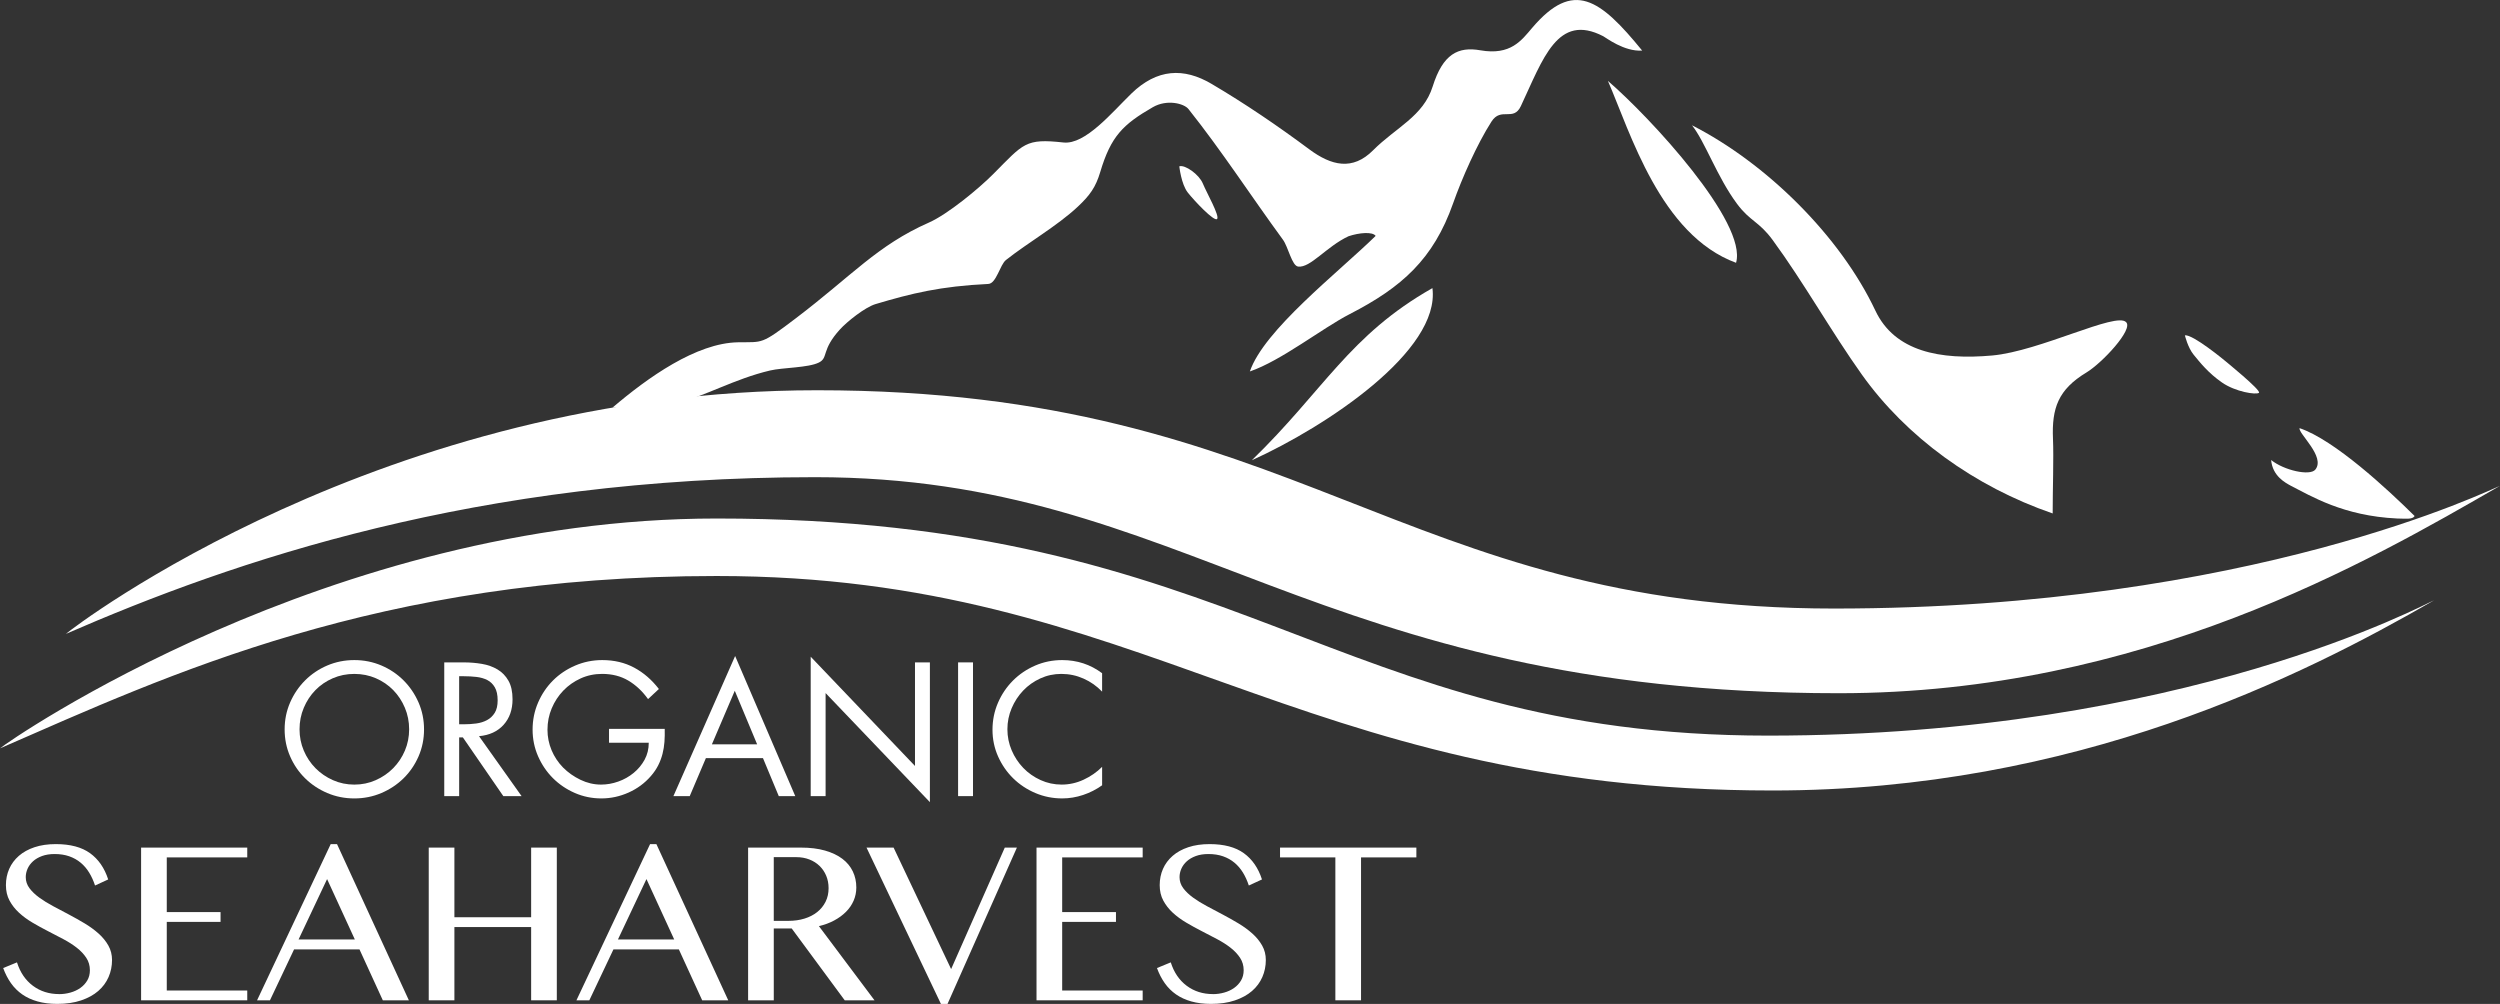 <?xml version="1.0" encoding="UTF-8"?><svg id="Layer_2" xmlns="http://www.w3.org/2000/svg" viewBox="0 0 299.801 120.391"><rect x="0" y="0" width="299.801" height="120.391" fill="#333333" stroke="none"/><defs><style>.cls-1{fill:#fff;}</style></defs><g id="Layer_1-2"><g><g><path class="cls-1" d="M42.492,79.157c1.148,0,2.23,.217,3.244,.648,1.014,.433,1.9,1.029,2.659,1.787,.758,.758,1.357,1.641,1.797,2.648,.439,1.007,.659,2.085,.659,3.233s-.22,2.227-.659,3.234c-.44,1.007-1.039,1.882-1.797,2.627-.759,.744-1.645,1.333-2.659,1.766-1.014,.432-2.095,.648-3.244,.648s-2.23-.216-3.244-.648c-1.014-.432-1.9-1.021-2.659-1.766-.759-.744-1.358-1.62-1.797-2.627-.44-1.007-.659-2.085-.659-3.234s.22-2.226,.659-3.233c.439-1.006,1.038-1.889,1.797-2.648,.758-.758,1.645-1.354,2.659-1.787,1.014-.432,2.095-.648,3.244-.648Zm0,1.659c-.922,0-1.784,.174-2.584,.521-.801,.348-1.496,.822-2.084,1.425-.589,.603-1.053,1.308-1.393,2.117-.34,.808-.51,1.666-.51,2.574,0,.908,.17,1.762,.51,2.563,.341,.801,.808,1.503,1.404,2.106,.596,.602,1.294,1.081,2.095,1.436,.801,.354,1.655,.532,2.563,.532,.907,0,1.762-.177,2.563-.532,.801-.354,1.5-.833,2.095-1.436,.596-.603,1.063-1.304,1.404-2.106,.34-.801,.51-1.655,.51-2.563,0-.907-.17-1.766-.51-2.574-.341-.808-.805-1.514-1.393-2.117-.588-.602-1.283-1.077-2.084-1.425-.801-.348-1.663-.521-2.584-.521Z"/><path class="cls-1" d="M55.062,95.471h-1.787v-16.038h2.319c.766,0,1.499,.06,2.201,.181,.702,.12,1.326,.344,1.872,.67,.546,.327,.982,.777,1.308,1.351,.326,.575,.489,1.315,.489,2.223,0,1.248-.358,2.269-1.074,3.063-.716,.794-1.698,1.248-2.946,1.361l5.105,7.189h-2.191l-4.849-7.04h-.447v7.04Zm0-8.614h.553c.511,0,1.007-.032,1.489-.096s.915-.198,1.298-.404c.383-.205,.691-.496,.925-.872s.351-.875,.351-1.5c0-.652-.114-1.173-.341-1.563-.227-.39-.528-.68-.904-.872-.376-.192-.808-.315-1.298-.372-.489-.056-1.003-.085-1.542-.085h-.532v5.764Z"/><path class="cls-1" d="M79.714,87.41c.014,.538,.003,1.056-.032,1.552-.036,.496-.114,.979-.234,1.446-.12,.468-.291,.922-.51,1.361-.22,.439-.514,.872-.883,1.297-.737,.851-1.631,1.51-2.68,1.979-1.05,.468-2.134,.702-3.254,.702-1.134,0-2.201-.22-3.201-.659-1-.439-1.872-1.032-2.616-1.776-.745-.745-1.337-1.617-1.776-2.616-.44-1-.659-2.066-.659-3.201,0-1.149,.22-2.23,.659-3.244,.439-1.014,1.035-1.897,1.787-2.648,.751-.751,1.638-1.347,2.659-1.787,1.021-.439,2.106-.659,3.254-.659,1.418,0,2.691,.301,3.818,.904,1.127,.603,2.116,1.457,2.967,2.563l-1.298,1.212c-.68-.949-1.471-1.691-2.372-2.223s-1.946-.798-3.137-.798c-.922,0-1.78,.181-2.574,.542-.794,.362-1.486,.847-2.074,1.457-.589,.61-1.053,1.319-1.393,2.127-.34,.808-.51,1.666-.51,2.574,0,.851,.163,1.666,.489,2.446,.326,.78,.787,1.475,1.383,2.085,.596,.596,1.29,1.085,2.084,1.468s1.617,.575,2.467,.575c.695,0,1.383-.12,2.063-.362,.681-.24,1.294-.585,1.84-1.032,.546-.446,.985-.975,1.319-1.584,.333-.61,.5-1.29,.5-2.042h-4.765v-1.659h6.679Z"/><path class="cls-1" d="M84.649,90.919l-1.936,4.552h-1.957l7.402-16.803,7.211,16.803h-1.978l-1.893-4.552h-6.849Zm3.467-8.083l-2.744,6.424h5.424l-2.68-6.424Z"/><path class="cls-1" d="M97.219,78.753l12.507,13.102v-12.422h1.787v16.761l-12.507-13.081v12.358h-1.787v-16.718Z"/><path class="cls-1" d="M116.682,95.471h-1.787v-16.038h1.787v16.038Z"/><path class="cls-1" d="M132.167,82.943c-.638-.667-1.379-1.188-2.223-1.564-.844-.376-1.733-.564-2.669-.564-.893,0-1.734,.181-2.52,.542-.787,.362-1.472,.847-2.053,1.457-.582,.61-1.042,1.315-1.383,2.116-.34,.801-.51,1.642-.51,2.521,0,.879,.17,1.72,.51,2.521,.34,.801,.805,1.507,1.393,2.117s1.28,1.095,2.074,1.457c.794,.362,1.638,.542,2.531,.542,.908,0,1.783-.195,2.627-.585,.843-.39,1.585-.904,2.223-1.542v2.212c-.695,.497-1.454,.883-2.276,1.159-.823,.277-1.659,.415-2.51,.415-1.135,0-2.209-.216-3.223-.648-1.014-.432-1.9-1.021-2.659-1.766-.759-.744-1.361-1.617-1.808-2.616-.447-1-.67-2.066-.67-3.201,0-1.148,.22-2.229,.659-3.244,.439-1.013,1.039-1.9,1.797-2.659,.758-.758,1.645-1.357,2.659-1.797,1.014-.439,2.095-.659,3.244-.659,1.787,0,3.382,.525,4.786,1.574v2.212Z"/></g><g><path class="cls-1" d="M7.098,119.216c.454,0,.902-.061,1.346-.186,.443-.124,.838-.307,1.183-.549,.346-.242,.624-.541,.836-.897,.211-.356,.317-.766,.317-1.23,0-.557-.145-1.054-.433-1.493-.289-.438-.668-.841-1.137-1.206-.469-.366-1.006-.709-1.609-1.029s-1.222-.642-1.856-.967c-.634-.325-1.253-.665-1.856-1.021s-1.139-.75-1.609-1.183c-.469-.433-.848-.918-1.137-1.454-.289-.536-.433-1.155-.433-1.856,0-.701,.131-1.351,.394-1.948,.263-.598,.65-1.119,1.16-1.563,.51-.443,1.137-.789,1.879-1.036,.743-.248,1.593-.372,2.552-.372,1.732,0,3.101,.364,4.107,1.091,1.005,.727,1.73,1.776,2.173,3.147l-1.578,.727c-.185-.567-.42-1.083-.704-1.547-.284-.465-.624-.861-1.021-1.191s-.853-.585-1.369-.766c-.516-.18-1.098-.271-1.748-.271-.578,0-1.083,.08-1.516,.24-.433,.16-.794,.371-1.083,.634-.289,.263-.505,.56-.65,.889-.145,.331-.217,.665-.217,1.006,0,.484,.147,.925,.441,1.322,.294,.397,.686,.773,1.175,1.129,.49,.356,1.044,.699,1.663,1.029,.619,.33,1.25,.665,1.895,1.005,.644,.34,1.276,.696,1.895,1.067,.619,.371,1.173,.776,1.663,1.214,.489,.438,.882,.918,1.175,1.438,.294,.521,.441,1.101,.441,1.74,0,.722-.139,1.403-.417,2.041-.278,.64-.691,1.197-1.238,1.671-.547,.474-1.232,.851-2.057,1.129-.825,.279-1.779,.418-2.861,.418-.876,0-1.663-.098-2.359-.294-.696-.196-1.307-.476-1.833-.843-.526-.366-.977-.814-1.353-1.345s-.688-1.137-.936-1.817l1.655-.681c.382,1.206,1.018,2.142,1.91,2.808,.892,.665,1.941,.997,3.148,.997Z"/><path class="cls-1" d="M29.651,101.644v1.176h-9.652v6.558h6.45v1.176h-6.45v8.229h9.652v1.176h-12.73v-18.314h12.73Z"/><path class="cls-1" d="M40.416,101.227l8.616,18.732h-3.124l-2.8-6.11h-7.842l-2.893,6.11h-1.547l8.832-18.732h.758Zm-4.61,11.431h6.744l-3.326-7.239-3.418,7.239Z"/><path class="cls-1" d="M54.492,111.172v8.786h-3.078v-18.314h3.078v8.353h9.203v-8.353h3.078v18.314h-3.078v-8.786h-9.203Z"/><path class="cls-1" d="M78.715,101.227l8.616,18.732h-3.124l-2.8-6.11h-7.842l-2.893,6.11h-1.547l8.832-18.732h.758Zm-4.61,11.431h6.744l-3.326-7.239-3.418,7.239Z"/><path class="cls-1" d="M89.712,101.644h6.326c1.103,0,2.07,.118,2.9,.356,.83,.238,1.524,.568,2.081,.99,.557,.423,.974,.928,1.253,1.516,.279,.588,.418,1.228,.418,1.918,0,.567-.108,1.098-.325,1.593-.217,.495-.523,.941-.92,1.337-.397,.397-.871,.743-1.423,1.037s-1.158,.518-1.817,.672l6.667,8.894h-3.573l-6.357-8.616h-2.15v8.616h-3.078v-18.314Zm3.078,8.786h1.763c.691,0,1.33-.091,1.918-.271,.588-.181,1.096-.441,1.524-.781,.428-.34,.763-.753,1.006-1.237,.242-.485,.363-1.026,.363-1.624,0-.546-.096-1.046-.286-1.5-.191-.454-.456-.845-.797-1.176-.34-.33-.748-.588-1.222-.773-.474-.186-.995-.278-1.562-.278h-2.707v7.641Z"/><path class="cls-1" d="M107.16,101.644l6.899,14.571,6.435-14.571h1.454l-8.322,18.747h-.789l-8.925-18.747h3.248Z"/><path class="cls-1" d="M137.029,101.644v1.176h-9.652v6.558h6.45v1.176h-6.45v8.229h9.652v1.176h-12.73v-18.314h12.73Z"/><path class="cls-1" d="M145.459,119.216c.454,0,.902-.061,1.346-.186,.443-.124,.838-.307,1.183-.549s.624-.541,.836-.897c.211-.356,.317-.766,.317-1.23,0-.557-.145-1.054-.433-1.493-.289-.438-.668-.841-1.137-1.206s-1.005-.709-1.609-1.029c-.603-.32-1.222-.642-1.856-.967-.634-.325-1.253-.665-1.856-1.021s-1.139-.75-1.609-1.183c-.469-.433-.848-.918-1.137-1.454-.289-.536-.433-1.155-.433-1.856,0-.701,.131-1.351,.394-1.948,.263-.598,.65-1.119,1.16-1.563,.51-.443,1.137-.789,1.879-1.036,.743-.248,1.593-.372,2.552-.372,1.732,0,3.102,.364,4.107,1.091,1.005,.727,1.73,1.776,2.173,3.147l-1.577,.727c-.186-.567-.421-1.083-.704-1.547-.284-.465-.624-.861-1.021-1.191-.397-.33-.853-.585-1.369-.766-.516-.18-1.098-.271-1.748-.271-.578,0-1.083,.08-1.516,.24-.433,.16-.794,.371-1.083,.634-.289,.263-.505,.56-.65,.889-.145,.331-.217,.665-.217,1.006,0,.484,.147,.925,.441,1.322,.294,.397,.686,.773,1.175,1.129,.49,.356,1.044,.699,1.663,1.029,.619,.33,1.25,.665,1.895,1.005,.644,.34,1.276,.696,1.894,1.067,.619,.371,1.173,.776,1.663,1.214,.489,.438,.882,.918,1.176,1.438,.294,.521,.441,1.101,.441,1.74,0,.722-.139,1.403-.417,2.041-.279,.64-.691,1.197-1.238,1.671s-1.232,.851-2.057,1.129c-.825,.279-1.779,.418-2.861,.418-.876,0-1.663-.098-2.359-.294-.696-.196-1.307-.476-1.833-.843-.526-.366-.977-.814-1.353-1.345s-.688-1.137-.936-1.817l1.655-.681c.382,1.206,1.018,2.142,1.91,2.808,.892,.665,1.941,.997,3.148,.997Z"/><path class="cls-1" d="M169.852,101.644v1.176h-6.636v17.138h-3.078v-17.138h-6.636v-1.176h16.35Z"/></g><path class="cls-1" d="M291.901,71.985c-15.706,9.06-42.96,22.811-79.33,22.811-57.533,0-75.198-25.721-126.633-25.721-40.629,0-65.808,11.906-85.938,20.668,.967-.853,39.398-27.563,85.938-27.563,63.118,0,73.886,26.036,126.096,26.036,50.056,0,79.027-15.948,79.866-16.23Z"/><path class="cls-1" d="M196.937,6.067c-2.166,.149-4.369-1.565-4.678-1.724-5.483-2.837-7.216,2.721-9.878,8.382-.893,1.899-2.375,.062-3.523,1.857-1.742,2.723-3.55,6.815-4.601,9.8-2.362,6.705-6.153,10.072-12.39,13.28-3.33,1.712-8.208,5.588-11.983,6.883,1.692-4.965,10.547-11.823,15.084-16.255-.357-.524-1.953-.396-3.256,.041-2.643,1.237-4.573,3.823-6.034,3.636-.75-.075-1.191-2.353-1.828-3.223-3.848-5.259-7.276-10.568-11.328-15.667-.535-.674-2.586-1.199-4.273-.225-3.582,2.069-5.026,3.479-6.306,7.772-.537,1.8-1.219,2.783-2.708,4.175-2.463,2.303-5.95,4.285-8.596,6.378-.726,.575-1.154,2.828-2.123,2.874-5.753,.277-9.193,1.127-13.512,2.413-1.279,.381-3.438,2.118-4.273,3.036-2.28,2.507-1.364,3.39-2.526,3.973-1.278,.641-4.338,.596-5.867,.959-4.284,1.017-7.595,3.011-11.848,4.175-1.23,.337-4.808,.088-7.044,.278,4.243-3.615,10.058-7.757,15.065-7.837,3.037-.049,2.699,.326,6.928-2.882,6.726-5.104,9.762-8.741,15.95-11.473,2.268-1.001,5.978-4.067,7.721-5.819,3.659-3.676,3.828-4.293,8.419-3.787,2.623,.289,5.837-3.622,8.137-5.858,3.095-3.009,6.299-3.132,9.62-1.175,4.041,2.381,7.941,5.038,11.706,7.838,2.675,1.99,5.211,2.598,7.669,.132,2.731-2.74,6.022-4.065,7.149-7.657,1.223-3.893,3.046-4.805,5.717-4.336,3.634,.637,4.926-1.18,6.215-2.692,4.954-5.816,8.134-3.468,13.193,2.73Z"/><path class="cls-1" d="M202.904,15.024c8.921,4.547,17.763,13.268,21.991,22.224,2.319,4.913,7.766,5.948,14.017,5.383,5.708-.515,14.89-5.27,16.052-3.995,.9,.853-2.871,4.892-4.76,6.034-3.387,2.047-4.165,4.277-4.01,7.946,.097,2.304-.037,6.143-.037,8.958-9.383-3.232-17.548-9.16-22.901-16.679-3.64-5.112-6.97-11.056-10.682-16.116-1.649-2.249-2.705-2.229-4.271-4.338-2.4-3.233-3.809-7.408-5.399-9.417Z"/><path class="cls-1" d="M171.777,34.55c.974,7.51-12.741,16.608-21.664,20.649,8.658-8.399,11.675-14.992,21.664-20.649Z"/><path class="cls-1" d="M287.474,62.179c-6.461-.303-10.32-2.69-12.78-3.94-.6-.337-2.167-1.119-2.339-3.074,1.549,1.247,4.659,1.939,5.301,1.149,1.255-1.545-2.074-4.345-1.89-4.972,4.198,1.424,10.532,7.309,13.793,10.534-.235,.462-1.162,.303-2.084,.303Z"/><path class="cls-1" d="M208.189,31.515c-9.07-3.336-12.674-15.614-15.367-21.814,5.123,4.415,16.754,17.016,15.367,21.814Z"/><path class="cls-1" d="M299.801,58.26c-15.706,9.06-42.911,24.872-79.281,24.872-63.074,0-78.081-25.908-122.765-25.908-40.629,0-69.724,10.032-89.854,18.794,.967-.853,38.065-29.218,90.081-29.218,57.771,0,69.763,26.178,121.974,26.178,50.056,0,79.006-14.435,79.846-14.717Z"/><path class="cls-1" d="M141.423,19.945c.677-.226,2.369,.966,2.821,2.062s2.06,3.918,1.707,4.256-2.722-2.172-3.512-3.173-1.016-3.146-1.016-3.146Z"/><path class="cls-1" d="M262.01,40.211c.971-.133,4.776,3.026,4.776,3.026,0,0,4.444,3.607,4.107,3.87s-2.801-.105-4.432-1.237c-1.646-1.142-2.633-2.398-3.401-3.336-.706-.862-1.049-2.324-1.049-2.324Z"/></g></g></svg>